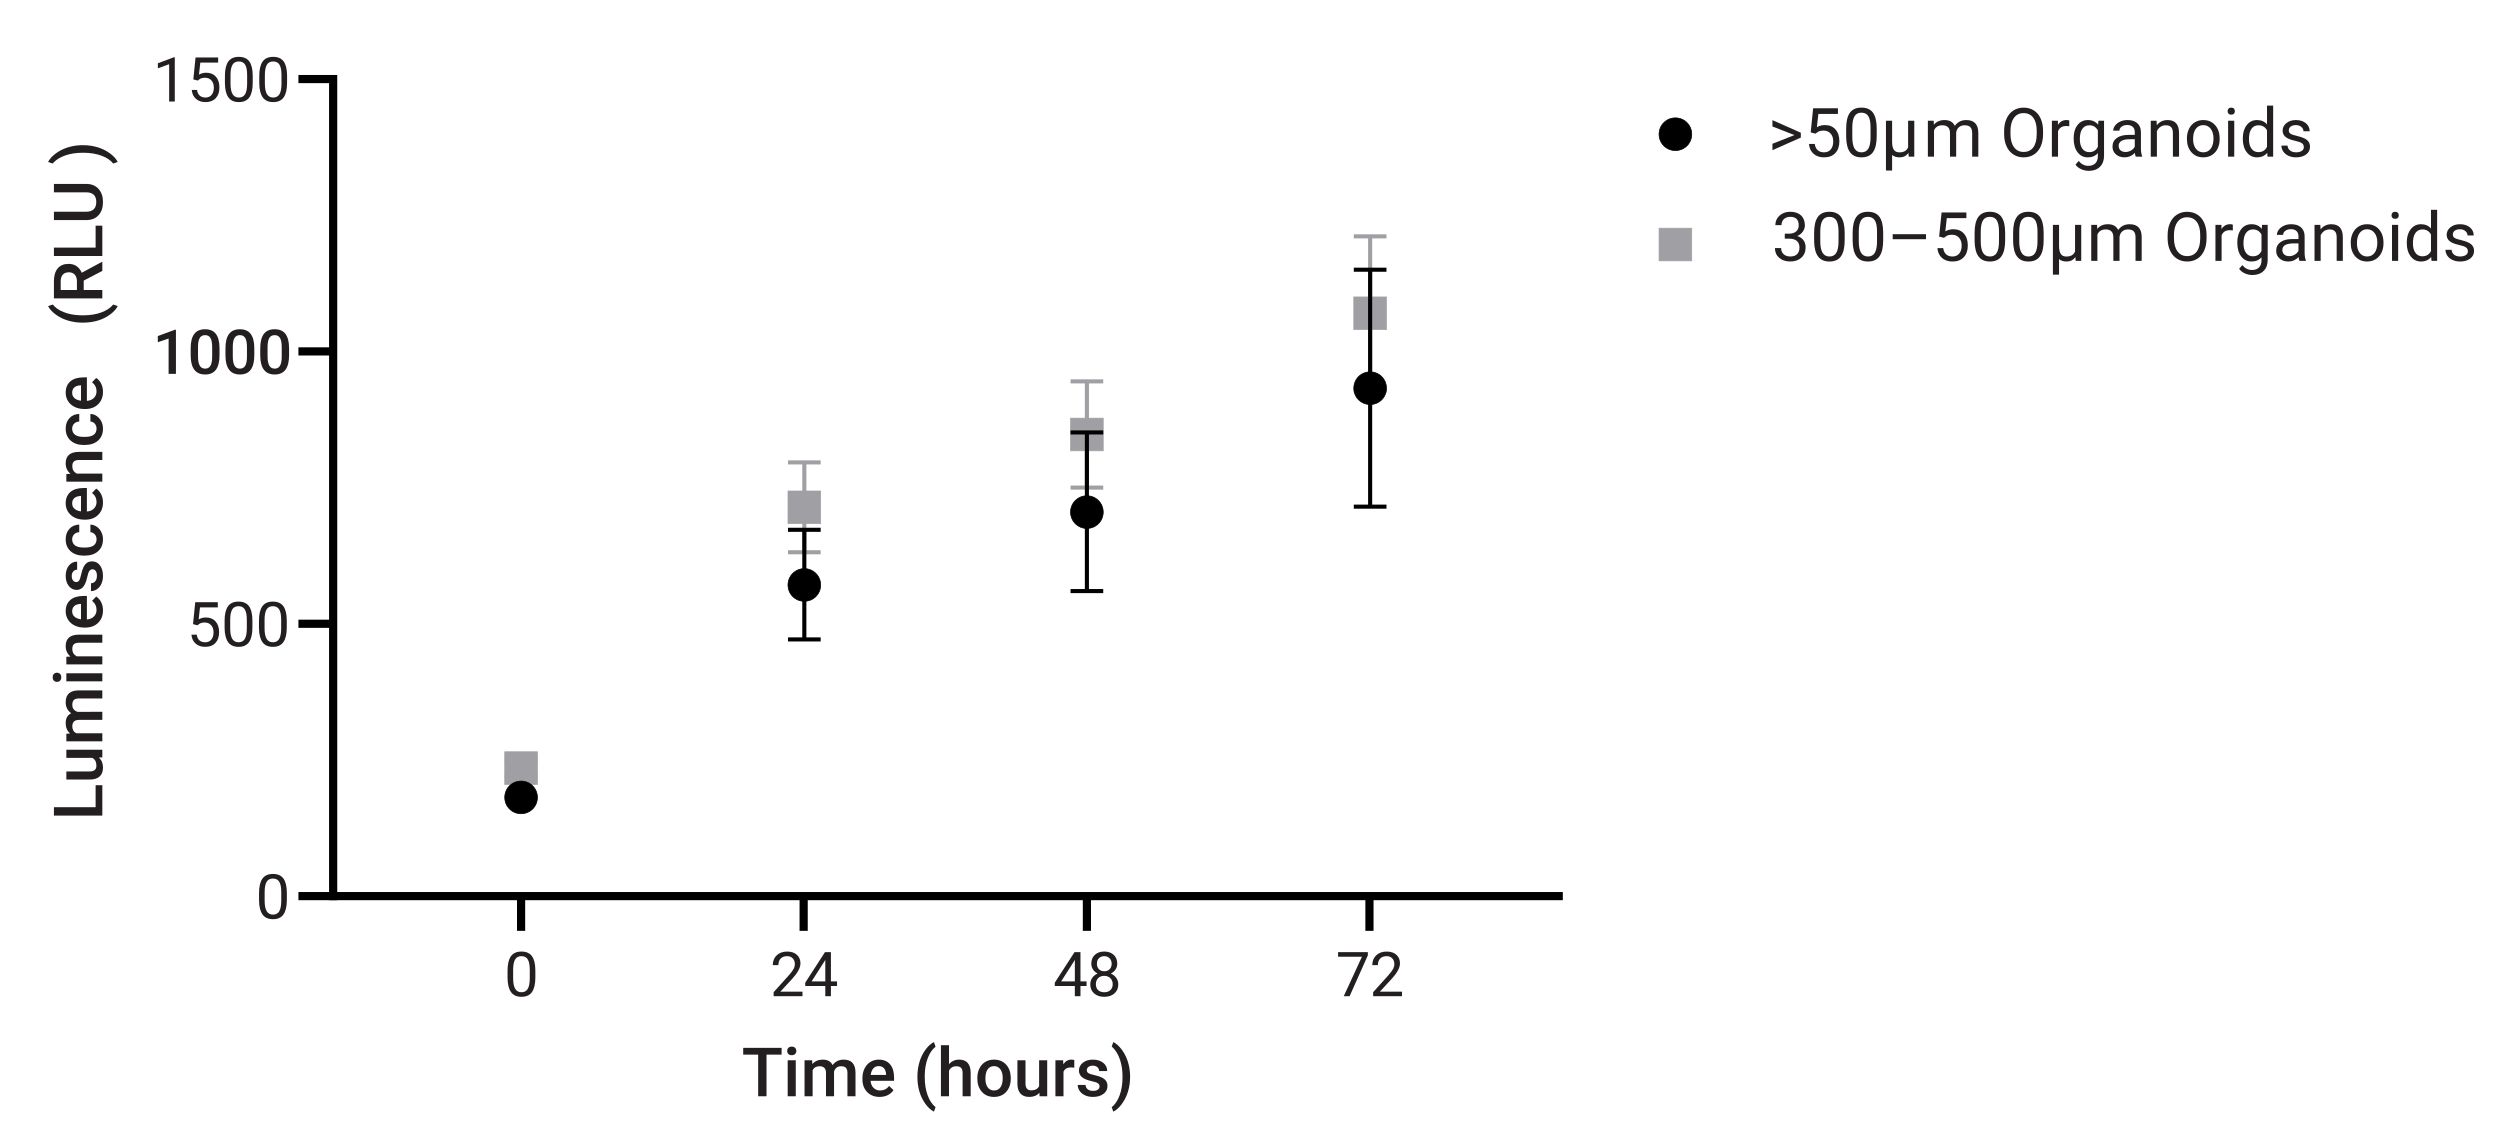 <?xml version="1.0" encoding="UTF-8"?>
<svg id="Layer_1" data-name="Layer 1" xmlns="http://www.w3.org/2000/svg" viewBox="0 0 440.609 201.913">
  <g>
    <path d="m94.352,172.264c0,1.155-.197,2.014-.592,2.576-.395.562-1.011.842-1.85.842-.828,0-1.441-.274-1.839-.823-.398-.55-.604-1.37-.619-2.461v-1.317c0-1.141.197-1.988.592-2.543s1.013-.832,1.855-.832c.835,0,1.45.268,1.845.803s.597,1.36.608,2.477v1.279Zm-.986-1.349c0-.835-.117-1.444-.352-1.826-.234-.382-.606-.573-1.114-.573-.505,0-.873.19-1.104.57-.231.381-.35.965-.357,1.755v1.578c0,.839.122,1.458.365,1.857.244.4.612.601,1.106.601.487,0,.849-.188,1.085-.565s.36-.971.371-1.781v-1.615Z" style="fill: #231f20;"/>
    <path d="m141.434,175.576h-5.087v-.709l2.688-2.986c.398-.451.673-.818.824-1.101.151-.283.227-.575.227-.877,0-.405-.123-.738-.368-.997-.246-.26-.572-.39-.981-.39-.49,0-.872.14-1.144.419-.272.278-.408.667-.408,1.165h-.986c0-.715.23-1.293.69-1.733.46-.44,1.076-.661,1.847-.661.722,0,1.292.189,1.712.568.419.378.629.882.629,1.511,0,.765-.487,1.675-1.461,2.73l-2.08,2.256h3.898v.805Z" style="fill: #231f20;"/>
  </g>
  <g>
    <path d="m146.445,172.968h1.077v.806h-1.077v1.802h-.992v-1.802h-3.535v-.582l3.477-5.38h1.05v5.156Zm-3.407,0h2.416v-3.807l-.118.213-2.298,3.594Z" style="fill: #231f20;"/>
    <path d="m190.426,172.968h1.077v.806h-1.077v1.802h-.992v-1.802h-3.535v-.582l3.477-5.38h1.05v5.156Zm-3.407,0h2.416v-3.807l-.118.213-2.298,3.594Z" style="fill: #231f20;"/>
  </g>
  <g>
    <path d="m196.911,169.839c0,.388-.103.732-.307,1.034-.205.303-.481.539-.829.709.405.175.726.429.962.763s.354.713.354,1.136c0,.672-.227,1.207-.68,1.605-.454.397-1.05.597-1.789.597-.747,0-1.345-.2-1.794-.6-.45-.4-.674-.934-.674-1.603,0-.419.115-.798.344-1.136.229-.338.547-.594.952-.768-.345-.171-.617-.407-.816-.709-.199-.303-.299-.646-.299-1.029,0-.654.21-1.173.629-1.557s.972-.576,1.658-.576,1.234.192,1.656.576c.421.384.632.902.632,1.557Zm-.805,3.62c0-.434-.138-.787-.414-1.061-.275-.273-.635-.411-1.08-.411s-.801.136-1.069.405c-.269.271-.403.626-.403,1.066s.131.788.392,1.04c.261.253.625.379,1.09.379.462,0,.825-.127,1.088-.382.263-.254.395-.6.395-1.037Zm-1.482-4.942c-.388,0-.701.12-.941.36-.24.239-.36.565-.36.978,0,.395.118.714.354.957.236.244.552.366.946.366s.71-.122.946-.366c.236-.243.354-.562.354-.957s-.123-.716-.368-.965-.556-.373-.933-.373Z" style="fill: #231f20;"/>
    <path d="m241.075,168.367l-3.215,7.209h-1.035l3.205-6.953h-4.202v-.811h5.247v.555Z" style="fill: #231f20;"/>
  </g>
  <path d="m247.093,175.576h-5.086v-.709l2.687-2.986c.398-.451.673-.818.824-1.101.151-.283.227-.575.227-.877,0-.405-.122-.738-.368-.997-.245-.26-.572-.39-.98-.39-.491,0-.872.14-1.144.419-.272.278-.408.667-.408,1.165h-.986c0-.715.229-1.293.69-1.733.46-.44,1.076-.661,1.848-.661.722,0,1.292.189,1.711.568.42.378.63.882.63,1.511,0,.765-.487,1.675-1.461,2.73l-2.08,2.256h3.897v.805Z" style="fill: #231f20;"/>
  <path d="m57.998,157.934h217.44m-183.6,6.12v-6.12m49.8,6.12v-6.12m49.92,6.12v-6.12m49.8,6.12v-6.12" style="fill: none; stroke: #000; stroke-miterlimit: 1.5; stroke-width: 1.44px;"/>
  <path d="m50.555,158.585c0,1.155-.197,2.014-.592,2.576-.395.562-1.011.842-1.85.842-.828,0-1.441-.274-1.839-.823-.398-.55-.604-1.37-.619-2.461v-1.317c0-1.141.197-1.988.592-2.543s1.013-.832,1.855-.832c.835,0,1.45.268,1.845.803s.597,1.36.608,2.477v1.279Zm-.986-1.349c0-.835-.117-1.444-.352-1.826-.234-.382-.606-.573-1.114-.573-.505,0-.873.19-1.104.57-.231.381-.35.965-.357,1.755v1.578c0,.839.122,1.458.365,1.857.244.4.612.601,1.106.601.487,0,.849-.188,1.085-.565s.36-.971.371-1.781v-1.615Z" style="fill: #231f20;"/>
  <g>
    <path d="m34.016,110.004l.395-3.871h3.978v.912h-3.141l-.234,2.117c.38-.225.812-.336,1.295-.336.708,0,1.269.233,1.685.701.416.467.624,1.099.624,1.896s-.216,1.43-.647,1.89c-.432.461-1.036.69-1.811.69-.686,0-1.246-.189-1.679-.57-.434-.38-.681-.906-.741-1.578h.933c.06.444.218.779.475,1.005.256.226.593.339,1.013.339.458,0,.819-.156,1.08-.47.261-.312.392-.744.392-1.296,0-.519-.141-.936-.424-1.25s-.658-.472-1.127-.472c-.43,0-.768.094-1.013.282l-.261.214-.789-.203Z" style="fill: #231f20;"/>
    <path d="m44.485,110.585c0,1.155-.197,2.014-.592,2.576-.395.562-1.011.842-1.85.842-.828,0-1.441-.274-1.839-.823-.398-.55-.604-1.37-.619-2.461v-1.317c0-1.141.197-1.988.592-2.543s1.013-.832,1.855-.832c.835,0,1.45.268,1.845.803s.597,1.36.608,2.477v1.279Zm-.986-1.349c0-.835-.117-1.444-.352-1.826-.234-.382-.606-.573-1.114-.573-.505,0-.873.19-1.104.57-.231.381-.35.965-.357,1.755v1.578c0,.839.122,1.458.365,1.857.244.4.612.601,1.106.601.487,0,.849-.188,1.085-.565s.36-.971.371-1.781v-1.615Z" style="fill: #231f20;"/>
    <path d="m50.541,110.585c0,1.155-.197,2.014-.592,2.576-.395.562-1.011.842-1.85.842-.828,0-1.441-.274-1.839-.823-.398-.55-.604-1.37-.619-2.461v-1.317c0-1.141.197-1.988.592-2.543s1.013-.832,1.855-.832c.835,0,1.45.268,1.845.803s.597,1.36.608,2.477v1.279Zm-.986-1.349c0-.835-.117-1.444-.352-1.826-.234-.382-.606-.573-1.114-.573-.505,0-.873.19-1.104.57-.231.381-.35.965-.357,1.755v1.578c0,.839.122,1.458.365,1.857.244.4.612.601,1.106.601.487,0,.849-.188,1.085-.565s.36-.971.371-1.781v-1.615Z" style="fill: #231f20;"/>
  </g>
  <g>
    <path d="m31.007,65.897h-1.291v-6.237l-1.903.649v-1.088l3.028-1.114h.166v7.79Z" style="fill: #231f20;"/>
    <path d="m38.688,62.628c0,1.116-.208,1.958-.626,2.525-.417.567-1.053.85-1.906.85-.839,0-1.471-.276-1.896-.829s-.643-1.371-.653-2.455v-1.344c0-1.116.208-1.953.626-2.511.417-.558,1.055-.837,1.912-.837.849,0,1.483.272,1.9.816.418.544.632,1.358.643,2.442v1.344Zm-1.295-1.45c0-.729-.1-1.263-.299-1.603-.199-.339-.515-.509-.949-.509-.423,0-.734.161-.933.483-.199.322-.304.824-.315,1.506v1.759c0,.725.102,1.266.304,1.621s.521.533.954.533c.416,0,.724-.165.923-.493.199-.329.304-.843.314-1.544v-1.754Z" style="fill: #231f20;"/>
    <path d="m44.818,62.628c0,1.116-.208,1.958-.626,2.525-.417.567-1.053.85-1.906.85-.839,0-1.471-.276-1.896-.829s-.643-1.371-.653-2.455v-1.344c0-1.116.208-1.953.626-2.511.417-.558,1.055-.837,1.912-.837.849,0,1.483.272,1.9.816.418.544.632,1.358.643,2.442v1.344Zm-1.295-1.45c0-.729-.1-1.263-.299-1.603-.199-.339-.515-.509-.949-.509-.423,0-.734.161-.933.483-.199.322-.304.824-.315,1.506v1.759c0,.725.102,1.266.304,1.621s.521.533.954.533c.416,0,.724-.165.923-.493.199-.329.304-.843.314-1.544v-1.754Z" style="fill: #231f20;"/>
    <path d="m50.948,62.628c0,1.116-.208,1.958-.626,2.525-.417.567-1.053.85-1.906.85-.839,0-1.471-.276-1.896-.829s-.643-1.371-.653-2.455v-1.344c0-1.116.208-1.953.626-2.511.417-.558,1.055-.837,1.912-.837.849,0,1.483.272,1.9.816.418.544.632,1.358.643,2.442v1.344Zm-1.295-1.45c0-.729-.1-1.263-.299-1.603-.199-.339-.515-.509-.949-.509-.423,0-.734.161-.933.483-.199.322-.304.824-.315,1.506v1.759c0,.725.102,1.266.304,1.621s.521.533.954.533c.416,0,.724-.165.923-.493.199-.329.304-.843.314-1.544v-1.754Z" style="fill: #231f20;"/>
  </g>
  <g>
    <path d="m30.804,17.889h-.992v-6.574l-1.989.73v-.896l2.826-1.061h.155v7.801Z" style="fill: #231f20;"/>
    <path d="m34.071,13.996l.395-3.871h3.978v.912h-3.141l-.234,2.117c.38-.224.812-.336,1.295-.336.708,0,1.269.234,1.685.701s.624,1.099.624,1.896-.216,1.43-.647,1.89c-.432.46-1.036.69-1.811.69-.686,0-1.246-.19-1.679-.57-.434-.38-.681-.906-.741-1.578h.933c.06.444.218.779.475,1.005.256.226.593.338,1.013.338.458,0,.819-.156,1.08-.469.261-.313.392-.745.392-1.296,0-.519-.141-.936-.424-1.25-.283-.314-.658-.472-1.127-.472-.43,0-.768.094-1.013.283l-.261.213-.789-.203Z" style="fill: #231f20;"/>
    <path d="m44.541,14.578c0,1.155-.197,2.014-.592,2.575s-1.011.842-1.85.842c-.828,0-1.441-.274-1.839-.824-.398-.549-.604-1.369-.619-2.46v-1.317c0-1.141.197-1.989.592-2.543.395-.555,1.013-.832,1.855-.832.835,0,1.45.268,1.845.803.395.535.597,1.36.608,2.477v1.28Zm-.986-1.349c0-.835-.117-1.444-.352-1.826-.234-.382-.606-.573-1.114-.573-.505,0-.873.19-1.104.57-.231.38-.35.965-.357,1.754v1.578c0,.839.122,1.458.365,1.858s.612.6,1.106.6c.487,0,.849-.188,1.085-.565s.36-.97.371-1.781v-1.616Z" style="fill: #231f20;"/>
    <path d="m50.596,14.578c0,1.155-.197,2.014-.592,2.575s-1.011.842-1.85.842c-.828,0-1.441-.274-1.839-.824-.398-.549-.604-1.369-.619-2.46v-1.317c0-1.141.197-1.989.592-2.543.395-.555,1.013-.832,1.855-.832.835,0,1.45.268,1.845.803.395.535.597,1.36.608,2.477v1.28Zm-.986-1.349c0-.835-.117-1.444-.352-1.826-.234-.382-.606-.573-1.114-.573-.505,0-.873.19-1.104.57-.231.38-.35.965-.357,1.754v1.578c0,.839.122,1.458.365,1.858s.612.6,1.106.6c.487,0,.849-.188,1.085-.565s.36-.97.371-1.781v-1.616Z" style="fill: #231f20;"/>
  </g>
  <path d="m58.717,158.654V13.214m0,144.72h-6.12m6.12-48h-6.12m6.12-48h-6.12m6.12-48h-6.12" style="fill: none; stroke: #000; stroke-miterlimit: 1.5; stroke-width: 1.44px;"/>
  <path d="m91.838,133.934v1.44m0,0v1.44m-2.88-2.88h5.76m-5.76,2.88h5.76m47.04-55.32v7.92m0,0v7.92m-2.88-15.84h5.76m-5.76,15.84h5.76m46.92-30.12v9.36m0,0v9.36m-2.88-18.72h5.76m-5.76,18.72h5.76m47.04-44.28v13.56m0,0v13.68m-2.88-27.24h5.76m-5.76,27.24h5.76" style="fill: none; stroke: #a0a0a4; stroke-miterlimit: 1.5; stroke-width: .72px;"/>
  <polyline points="88.957 132.494 88.957 138.254 94.718 138.254 94.718 132.494 88.957 132.494" style="fill: #a0a0a4; fill-rule: evenodd;"/>
  <rect x="88.957" y="132.494" width="5.76" height="5.76" style="fill: none; stroke: #a0a0a4; stroke-miterlimit: 1.5; stroke-width: .12px;"/>
  <polyline points="138.877 86.534 138.877 92.294 144.637 92.294 144.637 86.534 138.877 86.534" style="fill: #a0a0a4; fill-rule: evenodd;"/>
  <rect x="138.877" y="86.534" width="5.76" height="5.76" style="fill: none; stroke: #a0a0a4; stroke-miterlimit: 1.5; stroke-width: .12px;"/>
  <polyline points="188.678 73.694 188.678 79.454 194.437 79.454 194.437 73.694 188.678 73.694" style="fill: #a0a0a4; fill-rule: evenodd;"/>
  <rect x="188.678" y="73.694" width="5.76" height="5.76" style="fill: none; stroke: #a0a0a4; stroke-miterlimit: 1.5; stroke-width: .12px;"/>
  <polyline points="238.597 52.334 238.597 58.094 244.357 58.094 244.357 52.334 238.597 52.334" style="fill: #a0a0a4; fill-rule: evenodd;"/>
  <rect x="238.597" y="52.334" width="5.76" height="5.76" style="fill: none; stroke: #a0a0a4; stroke-miterlimit: 1.5; stroke-width: .12px;"/>
  <path d="m141.757,93.374v9.72m0,0v9.6m-2.88-19.32h5.76m-5.76,19.32h5.76m46.92-36.48v14.04m0,0v13.92m-2.88-27.96h5.76m-5.76,27.96h5.76m47.04-56.64v20.88m0,0v20.88m-2.88-41.76h5.76m-5.76,41.76h5.76" style="fill: none; stroke: #000; stroke-miterlimit: 1.5; stroke-width: .72px;"/>
  <path d="m94.718,140.534c0,1.598-1.282,2.88-2.88,2.88s-2.88-1.282-2.88-2.88,1.29-2.88,2.88-2.88,2.88,1.29,2.88,2.88" style="fill-rule: evenodd;"/>
  <path d="m94.718,140.534c0,1.598-1.282,2.88-2.88,2.88s-2.88-1.282-2.88-2.88,1.29-2.88,2.88-2.88,2.88,1.29,2.88,2.88" style="fill: none; stroke: #000; stroke-miterlimit: 1.5; stroke-width: .12px;"/>
  <path d="m144.637,103.094c0,1.598-1.282,2.88-2.88,2.88s-2.88-1.282-2.88-2.88,1.29-2.88,2.88-2.88,2.88,1.29,2.88,2.88" style="fill-rule: evenodd;"/>
  <path d="m144.637,103.094c0,1.598-1.282,2.88-2.88,2.88s-2.88-1.282-2.88-2.88,1.29-2.88,2.88-2.88,2.88,1.29,2.88,2.88" style="fill: none; stroke: #000; stroke-miterlimit: 1.5; stroke-width: .12px;"/>
  <path d="m194.437,90.254c0,1.598-1.282,2.88-2.88,2.88s-2.88-1.282-2.88-2.88,1.29-2.88,2.88-2.88,2.88,1.29,2.88,2.88" style="fill-rule: evenodd;"/>
  <path d="m194.437,90.254c0,1.598-1.282,2.88-2.88,2.88s-2.88-1.282-2.88-2.88,1.29-2.88,2.88-2.88,2.88,1.29,2.88,2.88" style="fill: none; stroke: #000; stroke-miterlimit: 1.5; stroke-width: .12px;"/>
  <path d="m244.357,68.414c0,1.605-1.275,2.88-2.88,2.88-1.59,0-2.88-1.275-2.88-2.88,0-1.59,1.29-2.88,2.88-2.88,1.605,0,2.88,1.29,2.88,2.88" style="fill-rule: evenodd;"/>
  <path d="m244.357,68.414c0,1.605-1.275,2.88-2.88,2.88-1.59,0-2.88-1.275-2.88-2.88,0-1.59,1.29-2.88,2.88-2.88,1.605,0,2.88,1.29,2.88,2.88" style="fill: none; stroke: #000; stroke-miterlimit: 1.5; stroke-width: .12px;"/>
  <g>
    <path d="m137.753,185.873h-2.66v7.336h-1.471v-7.336h-2.637v-1.195h6.768v1.195Z" style="fill: #231f20;"/>
    <path d="m138.737,185.222c0-.219.069-.4.208-.545s.337-.217.595-.217.457.072.598.217.211.326.211.545c0,.215-.07.394-.211.536s-.34.214-.598.214-.456-.071-.595-.214-.208-.321-.208-.536Zm1.512,7.986h-1.424v-6.34h1.424v6.34Z" style="fill: #231f20;"/>
    <path d="m143.138,186.869l.041.662c.445-.52,1.055-.779,1.828-.779.848,0,1.428.324,1.74.973.461-.648,1.109-.973,1.945-.973.699,0,1.22.193,1.562.58s.517.957.524,1.711v4.166h-1.424v-4.125c0-.402-.088-.697-.264-.885s-.467-.281-.873-.281c-.324,0-.589.087-.794.261s-.349.401-.431.683l.006,4.348h-1.424v-4.172c-.02-.746-.4-1.119-1.143-1.119-.57,0-.975.232-1.213.697v4.594h-1.424v-6.34h1.342Z" style="fill: #231f20;"/>
    <path d="m155.032,193.326c-.902,0-1.634-.284-2.194-.853s-.841-1.325-.841-2.271v-.176c0-.633.122-1.198.366-1.696s.587-.886,1.028-1.163.934-.416,1.477-.416c.863,0,1.53.275,2.001.826s.706,1.33.706,2.338v.574h-4.143c.043.523.218.938.524,1.242s.692.457,1.157.457c.652,0,1.184-.264,1.594-.791l.768.732c-.254.379-.593.673-1.017.882s-.899.313-1.427.313Zm-.17-5.432c-.391,0-.706.137-.946.41s-.394.654-.46,1.143h2.713v-.105c-.031-.477-.158-.837-.381-1.081s-.531-.366-.926-.366Z" style="fill: #231f20;"/>
    <path d="m161.688,189.74c0-.902.121-1.759.363-2.569s.598-1.535,1.066-2.174.965-1.087,1.488-1.345l.281.832c-.551.418-.997,1.056-1.339,1.913s-.528,1.839-.56,2.944l-.006.504c0,1.184.167,2.239.501,3.167s.802,1.634,1.403,2.118l-.281.791c-.523-.258-1.021-.708-1.491-1.351s-.826-1.367-1.066-2.174-.36-1.692-.36-2.657Z" style="fill: #231f20;"/>
    <path d="m167.255,187.56c.465-.539,1.053-.809,1.764-.809,1.352,0,2.037.771,2.057,2.314v4.143h-1.424v-4.09c0-.438-.095-.747-.284-.929s-.468-.272-.835-.272c-.57,0-.996.254-1.277.762v4.529h-1.424v-9h1.424v3.352Z" style="fill: #231f20;"/>
    <path d="m172.247,189.98c0-.621.123-1.181.369-1.679s.592-.881,1.037-1.148.957-.401,1.535-.401c.855,0,1.55.275,2.083.826s.821,1.281.864,2.191l.006.334c0,.625-.12,1.184-.36,1.676s-.584.873-1.031,1.143-.964.404-1.55.404c-.895,0-1.61-.298-2.147-.894s-.806-1.39-.806-2.382v-.07Zm1.424.123c0,.652.135,1.163.404,1.532s.645.554,1.125.554.854-.188,1.122-.562.401-.924.401-1.646c0-.641-.138-1.148-.413-1.523s-.649-.562-1.122-.562c-.465,0-.834.185-1.107.554s-.41.921-.41,1.655Z" style="fill: #231f20;"/>
    <path d="m183.186,192.588c-.418.492-1.012.738-1.781.738-.688,0-1.208-.201-1.562-.604s-.53-.984-.53-1.746v-4.107h1.424v4.09c0,.805.334,1.207,1.002,1.207.691,0,1.158-.248,1.4-.744v-4.553h1.424v6.34h-1.342l-.035-.621Z" style="fill: #231f20;"/>
    <path d="m189.333,188.17c-.188-.031-.381-.047-.58-.047-.652,0-1.092.25-1.318.75v4.336h-1.424v-6.34h1.359l.035.709c.344-.551.82-.826,1.43-.826.203,0,.371.027.504.082l-.006,1.336Z" style="fill: #231f20;"/>
    <path d="m193.786,191.486c0-.254-.104-.447-.313-.58s-.556-.25-1.04-.352-.889-.23-1.213-.387c-.711-.344-1.066-.842-1.066-1.494,0-.547.23-1.004.691-1.371s1.047-.551,1.758-.551c.758,0,1.37.188,1.837.562s.7.861.7,1.459h-1.424c0-.273-.102-.501-.305-.683s-.473-.272-.809-.272c-.312,0-.567.072-.765.217s-.296.338-.296.58c0,.219.092.389.275.51s.555.243,1.113.366.997.27,1.315.439.555.374.709.612.231.527.231.867c0,.57-.236,1.032-.709,1.386s-1.092.53-1.857.53c-.52,0-.982-.094-1.389-.281s-.723-.445-.949-.773-.34-.682-.34-1.061h1.383c.02.336.146.595.381.776s.545.272.932.272c.375,0,.66-.071.855-.214s.293-.329.293-.56Z" style="fill: #231f20;"/>
    <path d="m199.171,189.834c0,.867-.119,1.704-.357,2.511s-.6,1.541-1.084,2.203-.99,1.12-1.518,1.374l-.281-.791c.586-.453,1.05-1.146,1.392-2.077s.513-1.995.513-3.19v-.135c0-1.086-.148-2.075-.445-2.968s-.723-1.608-1.277-2.147l-.182-.164.281-.797c.5.242.984.672,1.453,1.289s.828,1.308,1.078,2.071.391,1.552.422,2.364l.006.457Z" style="fill: #231f20;"/>
  </g>
  <g>
    <path d="m16.851,142.265v-3.873h1.184v5.355h-8.531v-1.482h7.348Z" style="fill: #231f20;"/>
    <path d="m17.413,133.516c.492.418.738,1.012.738,1.781,0,.688-.201,1.208-.604,1.562s-.984.53-1.746.53h-4.107v-1.424h4.09c.805,0,1.207-.334,1.207-1.002,0-.691-.248-1.158-.744-1.4h-4.553v-1.424h6.34v1.342l-.621.035Z" style="fill: #231f20;"/>
    <path d="m11.694,129.314l.662-.041c-.52-.445-.779-1.055-.779-1.828,0-.848.324-1.428.973-1.74-.648-.461-.973-1.109-.973-1.945,0-.699.193-1.22.58-1.562s.957-.517,1.711-.524h4.166v1.424h-4.125c-.402,0-.697.088-.885.264s-.281.467-.281.873c0,.324.087.589.261.794s.401.349.683.431l4.348-.006v1.424h-4.172c-.746.02-1.119.4-1.119,1.143,0,.57.232.975.697,1.213h4.594v1.424h-6.34v-1.342Z" style="fill: #231f20;"/>
    <path d="m10.048,120.173c-.219,0-.4-.069-.545-.208s-.217-.337-.217-.595.072-.457.217-.598.326-.211.545-.211c.215,0,.394.07.536.211s.214.34.214.598-.071.456-.214.595-.321.208-.536.208Zm7.986-1.512v1.424h-6.34v-1.424h6.34Z" style="fill: #231f20;"/>
    <path d="m11.694,115.755l.732-.041c-.566-.468-.85-1.083-.85-1.845,0-1.32.756-1.992,2.268-2.016h4.189v1.424h-4.107c-.402,0-.7.087-.894.261s-.29.458-.29.853c0,.574.26,1.002.779,1.283h4.512v1.424h-6.34v-1.342Z" style="fill: #231f20;"/>
    <path d="m18.151,107.574c0,.902-.284,1.634-.853,2.194s-1.325.841-2.271.841h-.176c-.633,0-1.198-.122-1.696-.366s-.886-.587-1.163-1.028-.416-.934-.416-1.477c0-.863.275-1.53.826-2.001s1.33-.706,2.338-.706h.574v4.143c.523-.043.938-.218,1.242-.524s.457-.692.457-1.157c0-.652-.264-1.184-.791-1.594l.732-.768c.379.254.673.593.882,1.017s.313.899.313,1.427Zm-5.432.17c0,.391.137.706.41.946s.654.394,1.143.46v-2.713h-.105c-.477.031-.837.158-1.081.381s-.366.531-.366.926Z" style="fill: #231f20;"/>
    <path d="m16.311,100.337c-.254,0-.447.104-.58.313s-.25.556-.352,1.04-.23.889-.387,1.213c-.344.711-.842,1.066-1.494,1.066-.547,0-1.004-.23-1.371-.691s-.551-1.047-.551-1.758c0-.758.188-1.37.562-1.837s.861-.7,1.459-.7v1.424c-.273,0-.501.102-.683.305s-.272.473-.272.809c0,.312.072.567.217.765s.338.296.58.296c.219,0,.389-.092.51-.275s.243-.555.366-1.113.27-.997.439-1.315.374-.555.612-.709.527-.231.867-.231c.57,0,1.032.236,1.386.709s.53,1.092.53,1.857c0,.52-.094.982-.281,1.389s-.445.723-.773.949-.682.34-1.061.34v-1.383c.336-.02.595-.146.776-.381s.272-.545.272-.932c0-.375-.071-.66-.214-.855s-.329-.293-.56-.293Z" style="fill: #231f20;"/>
    <path d="m17.015,95.057c0-.355-.104-.65-.311-.885s-.463-.359-.768-.375v-1.342c.395.016.763.139,1.104.369s.612.543.812.938.299.82.299,1.277c0,.887-.287,1.59-.861,2.109s-1.367.779-2.379.779h-.146c-.965,0-1.737-.258-2.317-.773s-.87-1.219-.87-2.109c0-.754.22-1.368.659-1.843s1.017-.724,1.731-.747v1.342c-.363.016-.662.14-.896.372s-.352.528-.352.888c0,.461.167.816.501,1.066s.841.377,1.521.381h.229c.688,0,1.2-.124,1.538-.372s.507-.606.507-1.075Z" style="fill: #231f20;"/>
    <path d="m18.151,88.552c0,.902-.284,1.634-.853,2.194s-1.325.841-2.271.841h-.176c-.633,0-1.198-.122-1.696-.366s-.886-.587-1.163-1.028-.416-.934-.416-1.477c0-.863.275-1.53.826-2.001s1.33-.706,2.338-.706h.574v4.143c.523-.043.938-.218,1.242-.524s.457-.692.457-1.157c0-.652-.264-1.184-.791-1.594l.732-.768c.379.254.673.593.882,1.017s.313.899.313,1.427Zm-5.432.17c0,.391.137.706.41.946s.654.394,1.143.46v-2.713h-.105c-.477.031-.837.158-1.081.381s-.366.531-.366.926Z" style="fill: #231f20;"/>
    <path d="m11.694,83.547l.732-.041c-.566-.469-.85-1.084-.85-1.846,0-1.32.756-1.992,2.268-2.016h4.189v1.424h-4.107c-.402,0-.7.087-.894.261s-.29.458-.29.853c0,.574.26,1.002.779,1.283h4.512v1.424h-6.34v-1.342Z" style="fill: #231f20;"/>
    <path d="m17.015,75.554c0-.355-.104-.65-.311-.885s-.463-.359-.768-.375v-1.342c.395.016.763.139,1.104.369s.612.543.812.938.299.82.299,1.277c0,.887-.287,1.59-.861,2.109s-1.367.779-2.379.779h-.146c-.965,0-1.737-.258-2.317-.773s-.87-1.219-.87-2.109c0-.754.22-1.368.659-1.843s1.017-.724,1.731-.747v1.342c-.363.016-.662.14-.896.372s-.352.528-.352.888c0,.461.167.816.501,1.066s.841.377,1.521.381h.229c.688,0,1.2-.124,1.538-.372s.507-.606.507-1.075Z" style="fill: #231f20;"/>
    <path d="m18.151,69.05c0,.902-.284,1.634-.853,2.194s-1.325.841-2.271.841h-.176c-.633,0-1.198-.122-1.696-.366s-.886-.587-1.163-1.028-.416-.934-.416-1.477c0-.863.275-1.53.826-2.001s1.33-.706,2.338-.706h.574v4.143c.523-.043.938-.218,1.242-.524s.457-.692.457-1.157c0-.652-.264-1.184-.791-1.594l.732-.768c.379.254.673.593.882,1.017s.313.899.313,1.427Zm-5.432.17c0,.391.137.706.41.946s.654.394,1.143.46v-2.713h-.105c-.477.031-.837.158-1.081.381s-.366.531-.366.926Z" style="fill: #231f20;"/>
  </g>
  <g>
    <path d="m14.565,56.865c-.902,0-1.759-.121-2.569-.363s-1.535-.598-2.174-1.066-1.087-.965-1.345-1.488l.832-.281c.418.551,1.056.997,1.913,1.339s1.839.528,2.944.56l.504.006c1.184,0,2.239-.167,3.167-.501s1.634-.802,2.118-1.403l.791.281c-.258.523-.708,1.021-1.351,1.491s-1.367.826-2.174,1.066-1.692.36-2.657.36Z" style="fill: #231f20;"/>
    <path d="m14.753,49.454v1.652h3.281v1.482h-8.531v-3c0-.984.221-1.744.663-2.279s1.081-.803,1.918-.803c.571,0,1.048.138,1.434.413s.681.659.888,1.151l3.553-1.916h.076v1.588l-3.281,1.711Zm-1.195,1.652v-1.523c0-.5-.126-.891-.378-1.172s-.597-.422-1.034-.422c-.457,0-.811.13-1.061.39s-.379.647-.387,1.163v1.564h2.859Z" style="fill: #231f20;"/>
    <path d="m16.851,43.642v-3.873h1.184v5.355h-8.531v-1.482h7.348Z" style="fill: #231f20;"/>
    <path d="m9.503,32.416h5.701c.906,0,1.624.29,2.153.87s.794,1.353.794,2.317c0,.977-.261,1.752-.782,2.326s-1.245.861-2.171.861h-5.695v-1.477h5.707c.57,0,1.006-.145,1.307-.434s.451-.715.451-1.277c0-1.141-.602-1.711-1.805-1.711h-5.66v-1.477Z" style="fill: #231f20;"/>
  </g>
  <path d="m14.659,25.586c.867,0,1.704.119,2.511.357s1.541.6,2.203,1.084,1.12.99,1.374,1.518l-.791.281c-.453-.586-1.146-1.05-2.077-1.392s-1.995-.513-3.19-.513h-.135c-1.086,0-2.075.148-2.968.445s-1.608.723-2.147,1.277l-.164.182-.797-.281c.242-.5.672-.984,1.289-1.453s1.308-.828,2.071-1.078,1.552-.391,2.364-.422l.457-.006Z" style="fill: #231f20;"/>
  <g>
    <path d="m316.254,23.807l-3.873-1.518v-1.113l5.004,2.215v.855l-5.004,2.221v-1.125l3.873-1.535Z" style="fill: #231f20;"/>
    <path d="m319.121,23.338l.434-4.254h4.371v1.002h-3.451l-.258,2.326c.418-.246.893-.369,1.424-.369.777,0,1.395.257,1.852.771s.686,1.208.686,2.083-.237,1.571-.712,2.077-1.138.759-1.989.759c-.754,0-1.369-.209-1.846-.627s-.748-.996-.814-1.734h1.025c.066.488.24.856.521,1.104s.652.372,1.113.372c.504,0,.899-.172,1.187-.516s.431-.818.431-1.424c0-.57-.155-1.028-.466-1.374s-.724-.519-1.239-.519c-.473,0-.844.104-1.113.311l-.287.234-.867-.223Z" style="fill: #231f20;"/>
    <path d="m330.758,23.977c0,1.27-.217,2.213-.65,2.83s-1.111.926-2.033.926c-.91,0-1.584-.302-2.021-.905s-.664-1.505-.68-2.704v-1.447c0-1.254.217-2.186.65-2.795s1.113-.914,2.039-.914c.918,0,1.594.294,2.027.882s.656,1.495.668,2.722v1.406Zm-1.084-1.482c0-.918-.129-1.587-.387-2.007s-.666-.63-1.225-.63c-.555,0-.959.209-1.213.627s-.385,1.061-.393,1.928v1.734c0,.922.134,1.603.401,2.042s.673.659,1.216.659c.535,0,.933-.207,1.192-.621s.396-1.066.407-1.957v-1.775Z" style="fill: #231f20;"/>
    <path d="m333.472,21.276v3.709c.004.637.106,1.107.308,1.412s.528.457.981.457c.777,0,1.287-.297,1.529-.891v-4.688h1.09v6.34h-.979l-.053-.674c-.363.527-.877.791-1.541.791-.574,0-1.02-.143-1.336-.428v2.748h-1.084v-8.777h1.084Z" style="fill: #231f20;"/>
  </g>
  <g>
    <path d="m340.803,21.276l.029.703c.465-.547,1.092-.82,1.881-.82.887,0,1.49.34,1.811,1.02.211-.305.485-.551.823-.738s.737-.281,1.198-.281c1.391,0,2.098.736,2.121,2.209v4.248h-1.084v-4.184c0-.453-.104-.792-.311-1.017s-.555-.337-1.043-.337c-.402,0-.736.12-1.002.36s-.42.563-.463.97v4.207h-1.09v-4.154c0-.922-.451-1.383-1.354-1.383-.711,0-1.197.303-1.459.908v4.629h-1.084v-6.34h1.025Z" style="fill: #231f20;"/>
    <path d="m360.077,23.625c0,.836-.141,1.565-.422,2.188s-.68,1.099-1.195,1.427-1.117.492-1.805.492c-.672,0-1.268-.165-1.787-.495s-.923-.801-1.21-1.412-.435-1.319-.442-2.124v-.615c0-.82.143-1.545.428-2.174s.688-1.11,1.21-1.444,1.118-.501,1.79-.501c.684,0,1.286.165,1.808.495s.923.809,1.204,1.436.422,1.356.422,2.188v.539Zm-1.119-.551c0-1.012-.203-1.788-.609-2.329s-.975-.812-1.705-.812c-.711,0-1.271.271-1.679.812s-.618,1.292-.63,2.253v.627c0,.98.206,1.751.618,2.312s.979.841,1.702.841c.727,0,1.289-.265,1.688-.794s.604-1.288.615-2.276v-.633Z" style="fill: #231f20;"/>
    <path d="m364.695,22.248c-.164-.027-.342-.041-.533-.041-.711,0-1.193.303-1.447.908v4.5h-1.084v-6.34h1.055l.018.732c.355-.566.859-.85,1.512-.85.211,0,.371.027.48.082v1.008Z" style="fill: #231f20;"/>
    <path d="m365.468,24.393c0-.988.229-1.774.686-2.358s1.062-.876,1.816-.876c.773,0,1.377.273,1.811.82l.053-.703h.99v6.188c0,.82-.243,1.467-.729,1.939s-1.14.709-1.96.709c-.457,0-.904-.098-1.342-.293s-.771-.463-1.002-.803l.562-.65c.465.574,1.033.861,1.705.861.527,0,.938-.148,1.233-.445s.442-.715.442-1.254v-.545c-.434.5-1.025.75-1.775.75-.742,0-1.343-.299-1.802-.896s-.688-1.412-.688-2.443Zm1.09.123c0,.715.146,1.276.439,1.685s.703.612,1.23.612c.684,0,1.186-.311,1.506-.932v-2.895c-.332-.605-.83-.908-1.494-.908-.527,0-.939.205-1.236.615s-.445,1.018-.445,1.822Z" style="fill: #231f20;"/>
    <path d="m376.409,27.615c-.062-.125-.113-.348-.152-.668-.504.523-1.105.785-1.805.785-.625,0-1.138-.177-1.538-.53s-.601-.802-.601-1.345c0-.66.251-1.173.753-1.538s1.208-.548,2.118-.548h1.055v-.498c0-.379-.113-.681-.34-.905s-.561-.337-1.002-.337c-.387,0-.711.098-.973.293s-.393.432-.393.709h-1.09c0-.316.112-.622.337-.917s.529-.528.914-.7.808-.258,1.269-.258c.73,0,1.303.183,1.717.548s.629.868.645,1.509v2.918c0,.582.074,1.045.223,1.389v.094h-1.137Zm-1.799-.826c.34,0,.662-.088.967-.264s.525-.404.662-.686v-1.301h-.85c-1.328,0-1.992.389-1.992,1.166,0,.34.113.605.34.797s.518.287.873.287Z" style="fill: #231f20;"/>
    <path d="m380.083,21.276l.035.797c.484-.609,1.117-.914,1.898-.914,1.34,0,2.016.756,2.027,2.268v4.189h-1.084v-4.195c-.004-.457-.108-.795-.313-1.014s-.524-.328-.958-.328c-.352,0-.66.094-.926.281s-.473.434-.621.738v4.518h-1.084v-6.34h1.025Z" style="fill: #231f20;"/>
    <path d="m385.428,24.387c0-.621.122-1.18.366-1.676s.584-.879,1.02-1.148.933-.404,1.491-.404c.863,0,1.562.299,2.095.896s.8,1.393.8,2.385v.076c0,.617-.118,1.171-.354,1.661s-.574.872-1.014,1.146-.944.41-1.515.41c-.859,0-1.556-.299-2.089-.896s-.8-1.389-.8-2.373v-.076Zm1.09.129c0,.703.163,1.268.489,1.693s.763.639,1.31.639c.551,0,.988-.216,1.312-.647s.486-1.036.486-1.813c0-.695-.165-1.259-.495-1.69s-.769-.647-1.315-.647c-.535,0-.967.213-1.295.639s-.492,1.035-.492,1.828Z" style="fill: #231f20;"/>
    <path d="m392.601,19.594c0-.176.054-.324.161-.445s.267-.182.478-.182.371.061.48.182.164.27.164.445-.055.322-.164.439-.27.176-.48.176-.37-.059-.478-.176-.161-.264-.161-.439Zm1.172,8.021h-1.084v-6.34h1.084v6.34Z" style="fill: #231f20;"/>
    <path d="m395.28,24.393c0-.973.23-1.755.691-2.347s1.064-.888,1.811-.888c.742,0,1.33.254,1.764.762v-3.305h1.084v9h-.996l-.053-.68c-.434.531-1.037.797-1.811.797-.734,0-1.333-.301-1.796-.902s-.694-1.387-.694-2.355v-.082Zm1.084.123c0,.719.148,1.281.445,1.688s.707.609,1.23.609c.688,0,1.189-.309,1.506-.926v-2.912c-.324-.598-.822-.896-1.494-.896-.531,0-.945.205-1.242.615s-.445,1.018-.445,1.822Z" style="fill: #231f20;"/>
    <path d="m406.039,25.934c0-.293-.11-.521-.331-.683s-.605-.302-1.154-.419-.984-.258-1.307-.422-.561-.359-.715-.586-.231-.496-.231-.809c0-.52.22-.959.659-1.318s1.001-.539,1.685-.539c.719,0,1.302.186,1.749.557s.671.846.671,1.424h-1.09c0-.297-.126-.553-.378-.768s-.569-.322-.952-.322c-.395,0-.703.086-.926.258s-.334.396-.334.674c0,.262.104.459.311.592s.581.26,1.122.381.979.266,1.315.434.585.37.747.606.243.524.243.864c0,.566-.227,1.021-.68,1.362s-1.041.513-1.764.513c-.508,0-.957-.09-1.348-.27s-.696-.431-.917-.753-.331-.671-.331-1.046h1.084c.02.363.165.651.437.864s.63.319,1.075.319c.41,0,.739-.083.987-.249s.372-.388.372-.665Z" style="fill: #231f20;"/>
  </g>
  <path d="m298.157,23.654c0,1.605-1.275,2.88-2.88,2.88-1.59,0-2.88-1.275-2.88-2.88,0-1.59,1.29-2.88,2.88-2.88,1.605,0,2.88,1.29,2.88,2.88" style="fill-rule: evenodd;"/>
  <path d="m298.157,23.654c0,1.605-1.275,2.88-2.88,2.88-1.59,0-2.88-1.275-2.88-2.88,0-1.59,1.29-2.88,2.88-2.88,1.605,0,2.88,1.29,2.88,2.88" style="fill: none; stroke: #000; stroke-miterlimit: 1.5; stroke-width: .12px;"/>
  <g>
    <path d="m314.554,41.181h.814c.512-.008.914-.143,1.207-.404s.439-.615.439-1.061c0-1-.498-1.5-1.494-1.5-.469,0-.843.134-1.122.401s-.419.622-.419,1.063h-1.084c0-.676.247-1.237.741-1.685s1.122-.671,1.884-.671c.805,0,1.436.213,1.893.639s.686,1.018.686,1.775c0,.371-.12.73-.36,1.078s-.567.607-.981.779c.469.148.831.395,1.087.738s.384.764.384,1.26c0,.766-.25,1.373-.75,1.822s-1.15.674-1.951.674-1.452-.217-1.954-.65-.753-1.006-.753-1.717h1.09c0,.449.146.809.439,1.078s.686.404,1.178.404c.523,0,.924-.137,1.201-.41s.416-.666.416-1.178c0-.496-.152-.877-.457-1.143s-.744-.402-1.318-.41h-.814v-.885Z" style="fill: #231f20;"/>
    <path d="m325.114,42.335c0,1.27-.217,2.213-.65,2.83s-1.111.926-2.033.926c-.91,0-1.584-.302-2.021-.905s-.664-1.505-.68-2.704v-1.447c0-1.254.217-2.186.65-2.795s1.113-.914,2.039-.914c.918,0,1.594.294,2.027.882s.656,1.495.668,2.722v1.406Zm-1.084-1.482c0-.918-.129-1.587-.387-2.007s-.666-.63-1.225-.63c-.555,0-.959.209-1.213.627s-.385,1.061-.393,1.928v1.734c0,.922.134,1.603.401,2.042s.673.659,1.216.659c.535,0,.933-.207,1.192-.621s.396-1.066.407-1.957v-1.775Z" style="fill: #231f20;"/>
    <path d="m331.9,42.335c0,1.27-.217,2.213-.65,2.83s-1.111.926-2.033.926c-.91,0-1.584-.302-2.021-.905s-.664-1.505-.68-2.704v-1.447c0-1.254.217-2.186.65-2.795s1.113-.914,2.039-.914c.918,0,1.594.294,2.027.882s.656,1.495.668,2.722v1.406Zm-1.084-1.482c0-.918-.129-1.587-.387-2.007s-.666-.63-1.225-.63c-.555,0-.959.209-1.213.627s-.385,1.061-.393,1.928v1.734c0,.922.134,1.603.401,2.042s.673.659,1.216.659c.535,0,.933-.207,1.192-.621s.396-1.066.407-1.957v-1.775Z" style="fill: #231f20;"/>
    <path d="m339.446,42.159h-5.871v-.885h5.871v.885Z" style="fill: #231f20;"/>
    <path d="m341.758,41.697l.434-4.254h4.371v1.002h-3.451l-.258,2.326c.418-.246.893-.369,1.424-.369.777,0,1.395.257,1.852.771s.686,1.208.686,2.083-.237,1.571-.712,2.077-1.138.759-1.989.759c-.754,0-1.369-.209-1.846-.627s-.748-.996-.814-1.734h1.025c.066.488.24.856.521,1.104s.652.372,1.113.372c.504,0,.899-.172,1.187-.516s.431-.818.431-1.424c0-.57-.155-1.028-.466-1.374s-.724-.519-1.239-.519c-.473,0-.844.104-1.113.311l-.287.234-.867-.223Z" style="fill: #231f20;"/>
    <path d="m353.396,42.335c0,1.27-.217,2.213-.65,2.83s-1.111.926-2.033.926c-.91,0-1.584-.302-2.021-.905s-.664-1.505-.68-2.704v-1.447c0-1.254.217-2.186.65-2.795s1.113-.914,2.039-.914c.918,0,1.594.294,2.027.882s.656,1.495.668,2.722v1.406Zm-1.084-1.482c0-.918-.129-1.587-.387-2.007s-.666-.63-1.225-.63c-.555,0-.959.209-1.213.627s-.385,1.061-.393,1.928v1.734c0,.922.134,1.603.401,2.042s.673.659,1.216.659c.535,0,.933-.207,1.192-.621s.396-1.066.407-1.957v-1.775Z" style="fill: #231f20;"/>
    <path d="m360.182,42.335c0,1.27-.217,2.213-.65,2.83s-1.111.926-2.033.926c-.91,0-1.584-.302-2.021-.905s-.664-1.505-.68-2.704v-1.447c0-1.254.217-2.186.65-2.795s1.113-.914,2.039-.914c.918,0,1.594.294,2.027.882s.656,1.495.668,2.722v1.406Zm-1.084-1.482c0-.918-.129-1.587-.387-2.007s-.666-.63-1.225-.63c-.555,0-.959.209-1.213.627s-.385,1.061-.393,1.928v1.734c0,.922.134,1.603.401,2.042s.673.659,1.216.659c.535,0,.933-.207,1.192-.621s.396-1.066.407-1.957v-1.775Z" style="fill: #231f20;"/>
    <path d="m362.896,39.634v3.709c.004.637.106,1.107.308,1.412s.528.457.981.457c.777,0,1.287-.297,1.529-.891v-4.688h1.09v6.34h-.979l-.053-.674c-.363.527-.877.791-1.541.791-.574,0-1.02-.143-1.336-.428v2.748h-1.084v-8.777h1.084Z" style="fill: #231f20;"/>
    <path d="m369.594,39.634l.029.703c.465-.547,1.092-.82,1.881-.82.887,0,1.49.34,1.811,1.02.211-.305.485-.551.823-.738s.737-.281,1.198-.281c1.391,0,2.098.736,2.121,2.209v4.248h-1.084v-4.184c0-.453-.104-.792-.311-1.017s-.555-.337-1.043-.337c-.402,0-.736.12-1.002.36s-.42.563-.463.97v4.207h-1.09v-4.154c0-.922-.451-1.383-1.354-1.383-.711,0-1.197.303-1.459.908v4.629h-1.084v-6.34h1.025Z" style="fill: #231f20;"/>
    <path d="m388.892,41.984c0,.836-.141,1.565-.422,2.188s-.68,1.099-1.195,1.427-1.117.492-1.805.492c-.672,0-1.268-.165-1.787-.495s-.923-.801-1.21-1.412-.435-1.319-.442-2.124v-.615c0-.82.143-1.545.428-2.174s.688-1.11,1.21-1.444,1.118-.501,1.79-.501c.684,0,1.286.165,1.808.495s.923.809,1.204,1.436.422,1.356.422,2.188v.539Zm-1.119-.551c0-1.012-.203-1.788-.609-2.329s-.975-.812-1.705-.812c-.711,0-1.271.271-1.679.812s-.618,1.292-.63,2.253v.627c0,.98.206,1.751.618,2.312s.979.841,1.702.841c.727,0,1.289-.265,1.688-.794s.604-1.288.615-2.276v-.633Z" style="fill: #231f20;"/>
    <path d="m393.522,40.607c-.164-.027-.342-.041-.533-.041-.711,0-1.193.303-1.447.908v4.5h-1.084v-6.34h1.055l.018.732c.355-.566.859-.85,1.512-.85.211,0,.371.027.48.082v1.008Z" style="fill: #231f20;"/>
    <path d="m394.308,42.751c0-.988.229-1.774.686-2.358s1.062-.876,1.816-.876c.773,0,1.377.273,1.811.82l.053-.703h.99v6.188c0,.82-.243,1.467-.729,1.939s-1.14.709-1.96.709c-.457,0-.904-.098-1.342-.293s-.771-.463-1.002-.803l.562-.65c.465.574,1.033.861,1.705.861.527,0,.938-.148,1.233-.445s.442-.715.442-1.254v-.545c-.434.5-1.025.75-1.775.75-.742,0-1.343-.299-1.802-.896s-.688-1.412-.688-2.443Zm1.09.123c0,.715.146,1.276.439,1.685s.703.612,1.23.612c.684,0,1.186-.311,1.506-.932v-2.895c-.332-.605-.83-.908-1.494-.908-.527,0-.939.205-1.236.615s-.445,1.018-.445,1.822Z" style="fill: #231f20;"/>
    <path d="m405.26,45.974c-.062-.125-.113-.348-.152-.668-.504.523-1.105.785-1.805.785-.625,0-1.138-.177-1.538-.53s-.601-.802-.601-1.345c0-.66.251-1.173.753-1.538s1.208-.548,2.118-.548h1.055v-.498c0-.379-.113-.681-.34-.905s-.561-.337-1.002-.337c-.387,0-.711.098-.973.293s-.393.432-.393.709h-1.09c0-.316.112-.622.337-.917s.529-.528.914-.7.808-.258,1.269-.258c.73,0,1.303.183,1.717.548s.629.868.645,1.509v2.918c0,.582.074,1.045.223,1.389v.094h-1.137Zm-1.799-.826c.34,0,.662-.088.967-.264s.525-.404.662-.686v-1.301h-.85c-1.328,0-1.992.389-1.992,1.166,0,.34.113.605.34.797s.518.287.873.287Z" style="fill: #231f20;"/>
    <path d="m408.947,39.634l.035.797c.484-.609,1.117-.914,1.898-.914,1.34,0,2.016.756,2.027,2.268v4.189h-1.084v-4.195c-.004-.457-.108-.795-.313-1.014s-.524-.328-.958-.328c-.352,0-.66.094-.926.281s-.473.434-.621.738v4.518h-1.084v-6.34h1.025Z" style="fill: #231f20;"/>
    <path d="m414.303,42.745c0-.621.122-1.18.366-1.676s.584-.879,1.02-1.148.933-.404,1.491-.404c.863,0,1.562.299,2.095.896s.8,1.393.8,2.385v.076c0,.617-.118,1.171-.354,1.661s-.574.872-1.014,1.146-.944.41-1.515.41c-.859,0-1.556-.299-2.089-.896s-.8-1.389-.8-2.373v-.076Zm1.09.129c0,.703.163,1.268.489,1.693s.763.639,1.31.639c.551,0,.988-.216,1.312-.647s.486-1.036.486-1.813c0-.695-.165-1.259-.495-1.69s-.769-.647-1.315-.647c-.535,0-.967.213-1.295.639s-.492,1.035-.492,1.828Z" style="fill: #231f20;"/>
    <path d="m421.488,37.952c0-.176.054-.324.161-.445s.267-.182.478-.182.371.061.48.182.164.27.164.445-.055.322-.164.439-.27.176-.48.176-.37-.059-.478-.176-.161-.264-.161-.439Zm1.172,8.021h-1.084v-6.34h1.084v6.34Z" style="fill: #231f20;"/>
    <path d="m424.179,42.751c0-.973.23-1.755.691-2.347s1.064-.888,1.811-.888c.742,0,1.33.254,1.764.762v-3.305h1.084v9h-.996l-.053-.68c-.434.531-1.037.797-1.811.797-.734,0-1.333-.301-1.796-.902s-.694-1.387-.694-2.355v-.082Zm1.084.123c0,.719.148,1.281.445,1.688s.707.609,1.23.609c.688,0,1.189-.309,1.506-.926v-2.912c-.324-.598-.822-.896-1.494-.896-.531,0-.945.205-1.242.615s-.445,1.018-.445,1.822Z" style="fill: #231f20;"/>
    <path d="m434.95,44.292c0-.293-.11-.521-.331-.683s-.605-.302-1.154-.419-.984-.258-1.307-.422-.561-.359-.715-.586-.231-.496-.231-.809c0-.52.22-.959.659-1.318s1.001-.539,1.685-.539c.719,0,1.302.186,1.749.557s.671.846.671,1.424h-1.09c0-.297-.126-.553-.378-.768s-.569-.322-.952-.322c-.395,0-.703.086-.926.258s-.334.396-.334.674c0,.262.104.459.311.592s.581.26,1.122.381.979.266,1.315.434.585.37.747.606.243.524.243.864c0,.566-.227,1.021-.68,1.362s-1.041.513-1.764.513c-.508,0-.957-.09-1.348-.27s-.696-.431-.917-.753-.331-.671-.331-1.046h1.084c.02.363.165.651.437.864s.63.319,1.075.319c.41,0,.739-.083.987-.249s.372-.388.372-.665Z" style="fill: #231f20;"/>
  </g>
  <polyline points="292.397 40.214 292.397 45.974 298.157 45.974 298.157 40.214 292.397 40.214" style="fill: #a0a0a4; fill-rule: evenodd;"/>
  <rect x="292.397" y="40.214" width="5.76" height="5.76" style="fill: none; stroke: #a0a0a4; stroke-miterlimit: 1.5; stroke-width: .12px;"/>
</svg>